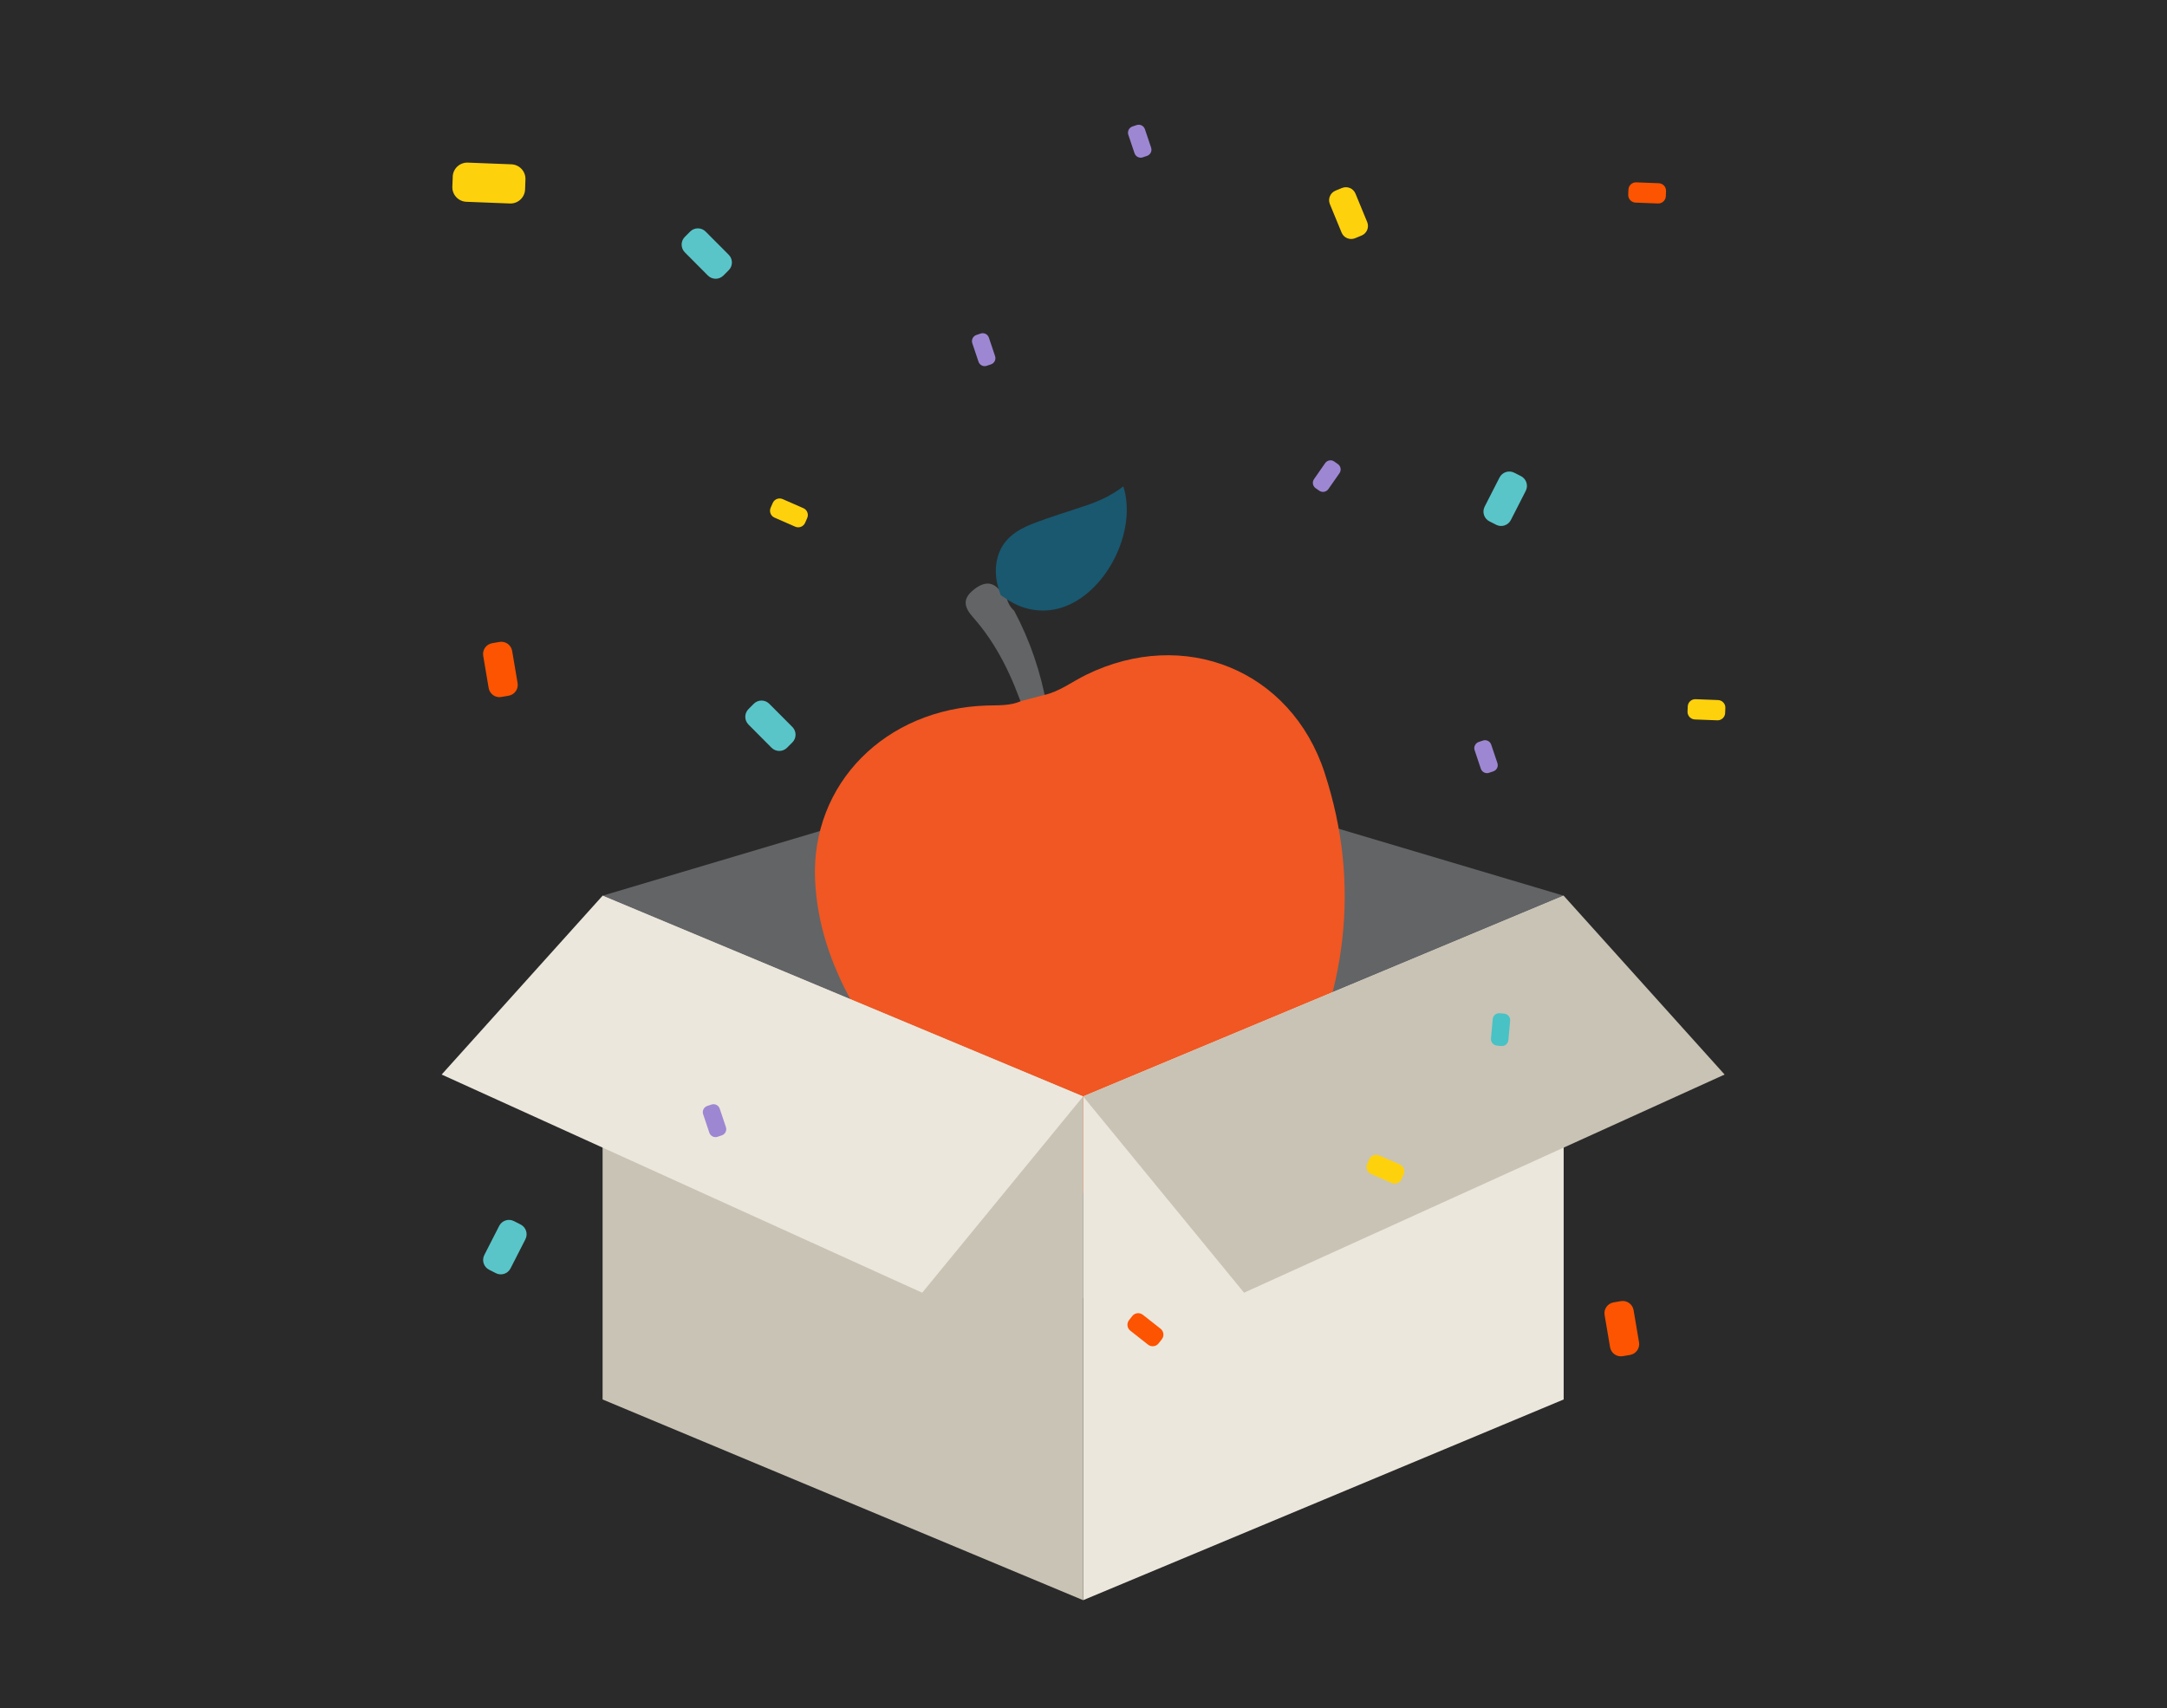<?xml version="1.0" encoding="UTF-8"?><svg id="Layer_2" xmlns="http://www.w3.org/2000/svg" width="525" height="414" viewBox="0 0 525 414"><defs><style>.cls-1{fill:#c9c3b5;}.cls-2{fill:#fed10d;}.cls-3{fill:#fc5400;}.cls-4{fill:#59c5c9;}.cls-5{fill:#9d87d2;}.cls-6{fill:#48c2c5;}.cls-7{fill:#f05722;}.cls-8{fill:#2a2a2a;}.cls-9{fill:#19586f;}.cls-10{fill:#ece7dc;}.cls-11{fill:#636466;}</style></defs><g id="Layer_1-2"><rect class="cls-8" width="525" height="414"/><polygon class="cls-11" points="145.99 217.06 262.41 314.66 378.83 217.06 262.41 182.41 145.99 217.06"/><path class="cls-11" d="M243.92,145.04c.31,1.15.87,2.16,1.78,2.96,3.87,7.28,6.48,14.99,7.91,23.11-1.82.48-3.64.96-5.46,1.44-2.83-8.37-6.5-16.3-12.41-22.96-2.16-2.43-2.63-4.42.08-6.62,2.64-2.14,4.97-2.25,6.95.88.29.46.76.8,1.15,1.2"/><path class="cls-7" d="M320.93,187.3c-8.16-25-34.07-35.38-57.79-23.77-3.4,1.66-6.45,4.08-10.25,4.91-1.83.49-3.67.97-5.5,1.45-2.66,1.19-5.51.99-8.31,1.08-24.58.78-42.62,18.95-41.61,42.23.46,10.59,3.84,20.47,8.96,29.69,10.25,18.49,23.83,33.77,43.06,43.31,8.97,4.45,17.62,4,25.67-2.53,3.39-2.75,7.45-4.22,11.82-3.58,12.18,1.77,20.52-3.73,25.91-13.99,13.21-25.14,16.96-51.48,8.03-78.81"/><path class="cls-9" d="M244.2,145.38c3.73,2.48,8.37,3.24,12.67,1.97.04-.01.07-.03.11-.03,10.79-3.23,18.66-18.44,15.17-29.46-2.62,2.04-5.54,3.44-8.62,4.5-4.48,1.55-9.04,2.87-13.45,4.6-4.99,1.95-7.7,4.65-8.57,8.86-.46,2.28-.28,4.65.43,6.87l.49,1.52,1.77,1.18Z"/><polyline class="cls-10" points="378.83 217.06 262.41 265.7 262.41 387.78 378.83 339.14 378.83 275.01"/><polyline class="cls-1" points="145.99 217.06 262.41 265.7 262.41 387.78 145.99 339.14 145.99 273.56"/><polygon class="cls-1" points="301.4 313.27 417.82 260.4 378.83 217.06 262.41 265.7 301.4 313.27"/><polygon class="cls-10" points="223.42 313.27 107 260.4 145.99 217.06 262.41 265.7 223.42 313.27"/><path class="cls-4" d="M360.86,126.35l1.61.82c1.31.67,2.91.15,3.57-1.16l3.6-7.05c.67-1.31.15-2.91-1.16-3.58l-1.61-.82c-1.31-.67-2.91-.15-3.58,1.16l-3.6,7.05c-.67,1.31-.15,2.91,1.16,3.58"/><path class="cls-2" d="M408.89,171.2l-.05,1.24c-.04,1.01.75,1.86,1.76,1.91l5.45.21c1.01.04,1.86-.75,1.9-1.76l.05-1.25c.04-1.01-.75-1.86-1.76-1.9l-5.45-.21c-1.01-.04-1.86.75-1.9,1.76"/><path class="cls-2" d="M187.21,121.89l-.5,1.14c-.41.93.01,2.01.94,2.41l5,2.19c.93.41,2.01-.02,2.41-.94l.5-1.14c.41-.93-.01-2.01-.94-2.41l-5-2.19c-.93-.41-2.01.02-2.41.94"/><path class="cls-2" d="M325.12,45.55l-1.57.65c-1.28.53-1.89,1.99-1.36,3.27l2.84,6.9c.53,1.28,1.99,1.88,3.27,1.36l1.57-.65c1.28-.53,1.89-1.99,1.36-3.27l-2.84-6.89c-.53-1.28-1.99-1.89-3.27-1.36"/><path class="cls-3" d="M394.52,45.95l-.05,1.24c-.04,1.01.75,1.86,1.76,1.91l5.45.21c1.01.04,1.86-.75,1.9-1.76l.05-1.25c.04-1.01-.75-1.86-1.76-1.9l-5.45-.21c-1.01-.04-1.86.75-1.9,1.76"/><path class="cls-3" d="M121.45,168.9l1.78-.3c1.44-.25,2.42-1.62,2.17-3.06l-1.32-7.8c-.25-1.45-1.62-2.42-3.06-2.18l-1.78.31c-1.45.25-2.42,1.62-2.17,3.07l1.32,7.8c.25,1.44,1.62,2.42,3.06,2.17"/><path class="cls-4" d="M167.2,56.12l-1.28,1.28c-1.04,1.03-1.04,2.72,0,3.76l5.58,5.61c1.04,1.04,2.72,1.04,3.76,0l1.28-1.28c1.04-1.03,1.04-2.72,0-3.76l-5.59-5.61c-1.03-1.04-2.72-1.04-3.76,0"/><path class="cls-5" d="M276.86,38.12l1.02-.34c.83-.28,1.28-1.17,1-2l-1.5-4.47c-.28-.83-1.17-1.28-2-1l-1.02.34c-.83.28-1.28,1.18-1,2.01l1.5,4.47c.28.83,1.17,1.28,2,1"/><path class="cls-5" d="M360.76,187.27l1.02-.34c.83-.28,1.28-1.17,1-2l-1.5-4.47c-.28-.83-1.17-1.28-2-1l-1.02.34c-.83.28-1.28,1.18-1,2.01l1.5,4.47c.28.83,1.17,1.28,2,1"/><path class="cls-5" d="M173.85,275.48l1.02-.34c.83-.28,1.28-1.17,1-2l-1.5-4.47c-.28-.83-1.17-1.28-2-1l-1.02.34c-.83.28-1.28,1.18-1,2.01l1.5,4.47c.28.83,1.17,1.28,2,1"/><path class="cls-6" d="M362.65,253.39l1.07.1c.87.08,1.64-.56,1.72-1.43l.42-4.7c.08-.87-.56-1.64-1.43-1.72l-1.07-.1c-.87-.08-1.64.56-1.72,1.43l-.42,4.69c-.08.87.56,1.64,1.43,1.72"/><path class="cls-4" d="M118.51,307.71l1.61.82c1.31.67,2.91.15,3.57-1.16l3.6-7.05c.67-1.31.15-2.91-1.16-3.58l-1.61-.82c-1.31-.67-2.91-.15-3.58,1.16l-3.6,7.05c-.67,1.31-.15,2.91,1.16,3.58"/><path class="cls-2" d="M109.69,42.81l-.1,2.41c-.08,1.96,1.45,3.6,3.4,3.68l10.54.41c1.96.08,3.61-1.45,3.68-3.4l.09-2.41c.08-1.96-1.44-3.6-3.4-3.68l-10.54-.41c-1.96-.08-3.61,1.44-3.68,3.4"/><path class="cls-2" d="M331.72,280.94l-.5,1.14c-.41.93.01,2.01.94,2.41l5,2.19c.93.41,2.01-.02,2.41-.94l.5-1.14c.41-.93-.01-2.01-.94-2.41l-5-2.19c-.93-.41-2.01.02-2.41.94"/><path class="cls-3" d="M274.31,318.93l-.77.98c-.63.8-.49,1.95.31,2.57l4.28,3.37c.8.63,1.95.49,2.57-.31l.77-.98c.63-.79.49-1.94-.31-2.57l-4.28-3.37c-.79-.62-1.95-.49-2.57.31"/><path class="cls-3" d="M393.14,328.65l1.78-.3c1.44-.25,2.42-1.62,2.17-3.06l-1.32-7.8c-.25-1.45-1.62-2.42-3.07-2.18l-1.78.31c-1.45.25-2.42,1.62-2.17,3.06l1.32,7.8c.25,1.44,1.62,2.42,3.06,2.17"/><path class="cls-4" d="M182.62,170.55l-1.28,1.28c-1.04,1.03-1.04,2.72,0,3.76l5.58,5.61c1.04,1.04,2.72,1.04,3.76,0l1.28-1.28c1.04-1.03,1.04-2.72,0-3.76l-5.59-5.61c-1.03-1.04-2.72-1.04-3.76,0"/><path class="cls-5" d="M318.74,118.3l.88.62c.72.5,1.7.32,2.2-.39l2.7-3.87c.5-.72.32-1.7-.39-2.2l-.89-.62c-.72-.5-1.7-.32-2.2.4l-2.69,3.87c-.5.72-.32,1.7.39,2.2"/><path class="cls-5" d="M239.06,88.64l1.02-.34c.83-.28,1.28-1.17,1-2l-1.5-4.47c-.28-.83-1.17-1.28-2-1l-1.02.34c-.83.28-1.28,1.18-1,2.01l1.5,4.47c.28.83,1.17,1.28,2,1"/></g></svg>